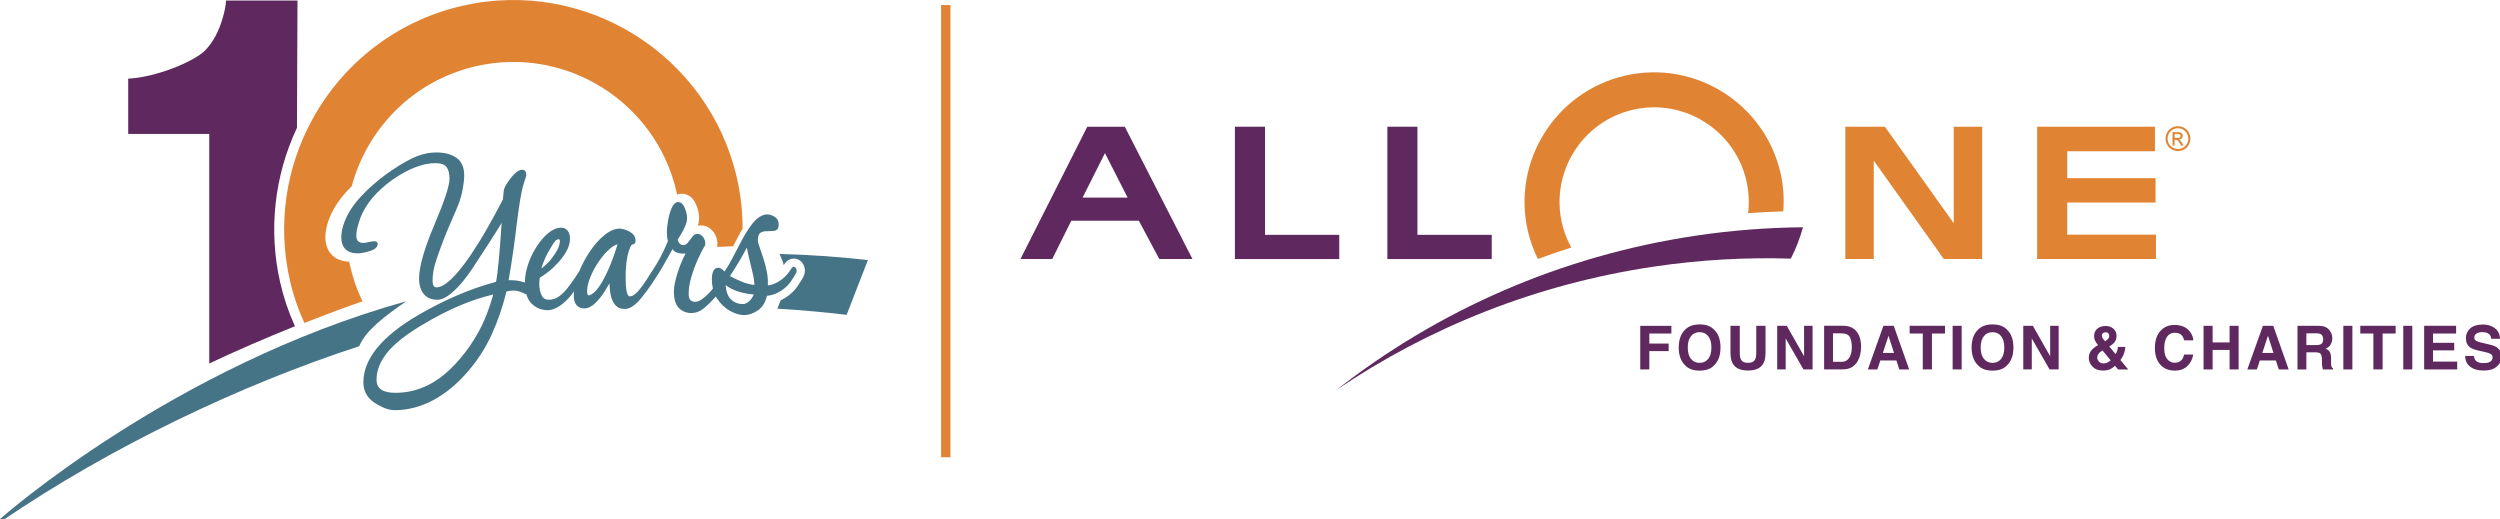 <?xml version="1.0" encoding="UTF-8"?>
<svg id="Logo_FIles" data-name="Logo FIles" xmlns="http://www.w3.org/2000/svg" viewBox="0 0 735.71 152.74">
  <defs>
    <style>
      .cls-1 {
        fill: #5f295f;
      }

      .cls-2 {
        fill: #467487;
      }

      .cls-3 {
        fill: #e08433;
      }
    </style>
  </defs>
  <path class="cls-3" d="M459.65,65.65c-3.42-14.97,5.96-29.94,20.93-33.36,14.97-3.43,29.94,5.97,33.36,20.94.73,3.17.88,6.38.5,9.51,3.46-.26,6.91-.44,10.35-.54.29-3.76.04-7.56-.81-11.27-4.69-20.5-25.19-33.37-45.7-28.68-20.5,4.69-33.37,25.19-28.67,45.69.66,2.89,1.67,5.65,2.97,8.27,3.23-1.2,6.51-2.33,9.82-3.38-1.24-2.25-2.17-4.66-2.75-7.19"/>
  <path class="cls-1" d="M330.4,37.29h-10.43l-19.66,38.93h9.35s5.1-10.26,5.6-11.27h19.88c.52.98,6.02,11.27,6.02,11.27h9.76l-19.91-38.93h-.62,0ZM325.17,45.06c1.3,2.55,5.57,10.93,6.67,13.09h-13.25c1.08-2.15,5.29-10.53,6.58-13.09"/>
  <polygon class="cls-1" points="371.25 37.29 363.41 37.29 363.41 76.23 394.12 76.23 394.12 69.11 372.27 69.11 372.27 37.29 371.25 37.29"/>
  <polygon class="cls-1" points="416.12 37.29 408.28 37.29 408.28 76.23 438.99 76.23 438.99 69.11 417.13 69.11 417.13 37.29 416.12 37.29"/>
  <path class="cls-3" d="M582.3,37.29h-7.35v28.39c-2.92-4.1-20.25-28.39-20.25-28.39h-11.65v38.93h8.37v-28.95c2.85,4,20.62,28.95,20.62,28.95h11.28v-38.93h-1.02Z"/>
  <polygon class="cls-3" points="633.15 37.29 599.5 37.29 599.5 76.23 634.47 76.23 634.47 69.05 608.35 69.05 608.35 59.6 634.35 59.6 634.35 52.43 608.35 52.43 608.35 44.51 634.17 44.51 634.17 37.29 633.15 37.29"/>
  <path class="cls-1" d="M499.15,69.34c-40.07,5.96-76.09,22.12-105.86,45.42,27.15-18.4,58.75-31.14,93.35-36.29,13.6-2.03,27.1-2.77,40.37-2.36,1.51-2.95,2.7-6.05,3.58-9.23-10.38.1-20.88.89-31.44,2.46"/>
  <path class="cls-3" d="M640.94,37.13c.62,0,1.22.16,1.8.47.59.31,1.04.76,1.37,1.35.32.59.49,1.2.49,1.84s-.16,1.24-.48,1.82c-.32.58-.77,1.04-1.35,1.36-.58.32-1.19.48-1.82.48s-1.24-.16-1.82-.48-1.03-.77-1.36-1.36c-.32-.58-.48-1.19-.48-1.82s.16-1.25.49-1.84.78-1.04,1.37-1.35c.58-.32,1.18-.47,1.8-.47M640.94,37.74c-.51,0-1.01.13-1.5.39-.48.27-.87.64-1.14,1.13s-.41,1-.41,1.53.13,1.03.4,1.52c.27.48.65.86,1.13,1.13.49.27.99.4,1.52.4s1.04-.13,1.52-.4c.48-.27.86-.65,1.13-1.13s.4-.99.4-1.52-.14-1.04-.41-1.53c-.27-.49-.65-.86-1.14-1.13-.49-.26-.99-.39-1.5-.39M639.34,42.82v-3.94h1.35c.46,0,.8.04,1,.11s.37.2.49.38.18.38.18.58c0,.29-.1.54-.31.75-.2.21-.48.33-.82.36.14.06.25.13.33.21.16.15.35.41.58.78l.48.77h-.78l-.35-.62c-.27-.49-.49-.79-.66-.91-.12-.09-.29-.14-.51-.14h-.38v1.68h-.64.04ZM639.98,40.6h.77c.37,0,.62-.05.75-.16.14-.11.2-.26.2-.44,0-.12-.03-.22-.1-.31-.06-.09-.15-.16-.27-.21-.12-.04-.33-.07-.64-.07h-.72v1.19h0Z"/>
  <polygon class="cls-1" points="482.7 95.89 491.86 95.89 491.86 98.15 485.37 98.15 485.37 101.1 491.06 101.1 491.06 103.33 485.37 103.33 485.37 108.72 482.7 108.72 482.7 95.89"/>
  <path class="cls-1" d="M504.38,107.57c-.97,1-2.37,1.5-4.2,1.5s-3.24-.5-4.21-1.5c-1.3-1.23-1.95-2.99-1.95-5.3s.65-4.12,1.95-5.3c.97-1,2.37-1.5,4.21-1.5s3.23.5,4.2,1.5c1.3,1.18,1.94,2.95,1.94,5.3s-.65,4.07-1.94,5.3M502.7,105.62c.63-.79.94-1.9.94-3.35s-.31-2.55-.94-3.34-1.47-1.18-2.53-1.18-1.91.39-2.54,1.17-.95,1.9-.95,3.34.32,2.56.95,3.35c.63.78,1.48,1.17,2.54,1.17s1.9-.39,2.53-1.17"/>
  <path class="cls-1" d="M509.26,95.87h2.73v7.89c0,.88.1,1.53.31,1.94.32.72,1.03,1.08,2.12,1.08s1.78-.36,2.11-1.08c.21-.41.31-1.05.31-1.94v-7.89h2.73v7.89c0,1.36-.21,2.43-.64,3.19-.79,1.39-2.29,2.09-4.52,2.09s-3.73-.7-4.52-2.09c-.42-.76-.64-1.82-.64-3.19v-7.89h.01Z"/>
  <polygon class="cls-1" points="523 95.87 525.81 95.87 530.91 104.83 530.91 95.87 533.41 95.87 533.41 108.71 530.72 108.71 525.5 99.6 525.5 108.71 523 108.71 523 95.87"/>
  <path class="cls-1" d="M544.34,96.15c.9.3,1.63.84,2.19,1.63.45.64.75,1.33.92,2.07.16.74.24,1.45.24,2.12,0,1.71-.34,3.15-1.03,4.34-.93,1.6-2.37,2.39-4.31,2.39h-5.54v-12.84h5.54c.8.01,1.46.11,1.99.28M539.42,98.1v8.38h2.48c1.27,0,2.15-.63,2.65-1.87.27-.69.41-1.5.41-2.45,0-1.31-.21-2.31-.61-3.01-.41-.7-1.23-1.05-2.45-1.05h-2.48Z"/>
  <path class="cls-1" d="M554.26,95.88h3.04l4.54,12.84h-2.91l-.85-2.64h-4.73l-.87,2.64h-2.8l4.58-12.84h0ZM554.09,103.86h3.29l-1.62-5.05-1.67,5.05Z"/>
  <polygon class="cls-1" points="572.38 95.87 572.38 98.15 568.54 98.15 568.54 108.71 565.84 108.71 565.84 98.15 561.98 98.15 561.98 95.87 572.38 95.87"/>
  <rect class="cls-1" x="574.63" y="95.88" width="2.66" height="12.84"/>
  <path class="cls-1" d="M590.58,107.57c-.97,1-2.37,1.5-4.21,1.5s-3.24-.5-4.21-1.5c-1.3-1.23-1.95-2.99-1.95-5.3s.65-4.12,1.95-5.3c.97-1,2.37-1.5,4.21-1.5s3.24.5,4.21,1.5c1.29,1.18,1.94,2.95,1.94,5.3s-.65,4.07-1.94,5.3M588.9,105.62c.62-.79.93-1.9.93-3.35s-.31-2.55-.93-3.34c-.63-.79-1.47-1.18-2.53-1.18s-1.91.39-2.54,1.17c-.64.78-.95,1.9-.95,3.34s.31,2.56.95,3.35c.63.78,1.48,1.17,2.54,1.17s1.91-.39,2.53-1.17"/>
  <polygon class="cls-1" points="595.42 95.87 598.23 95.87 603.33 104.83 603.33 95.87 605.83 95.87 605.83 108.71 603.15 108.71 597.92 99.6 597.92 108.71 595.42 108.71 595.42 95.87"/>
  <path class="cls-1" d="M615.27,103.35c.38-.55,1.01-1.1,1.88-1.64l.27-.16c-.37-.42-.66-.85-.86-1.28-.21-.43-.3-.89-.3-1.36,0-.93.31-1.67.95-2.19.63-.53,1.46-.79,2.46-.79.93,0,1.69.27,2.29.81s.9,1.23.9,2.07c0,.76-.18,1.37-.54,1.84s-.89.91-1.59,1.31l1.85,2.24c.21-.3.37-.63.49-.99.12-.35.17-.73.18-1.12h2.2c-.04.78-.23,1.57-.56,2.37-.18.45-.49.95-.9,1.49l2.33,2.78h-3.01l-.89-1.09c-.43.4-.84.7-1.21.9-.67.34-1.44.51-2.32.51-1.32,0-2.34-.38-3.08-1.15-.74-.76-1.11-1.62-1.11-2.55,0-.77.19-1.43.57-1.99M617.7,106.42c.35.36.8.53,1.35.53.41,0,.81-.09,1.18-.28s.67-.39.9-.63l-2.4-2.92c-.63.41-1.04.78-1.25,1.09-.2.31-.3.66-.3,1.04,0,.42.18.82.53,1.17M618.79,99.55c.11.17.34.47.7.9.36-.24.62-.45.78-.62.3-.31.45-.65.45-1.02,0-.27-.09-.51-.27-.72s-.46-.31-.82-.31c-.23,0-.45.06-.64.18-.3.18-.45.47-.45.85,0,.23.08.48.25.73"/>
  <path class="cls-1" d="M635.94,97.22c1.03-1.06,2.35-1.59,3.95-1.59,2.14,0,3.7.71,4.69,2.12.55.8.84,1.59.88,2.4h-2.68c-.17-.62-.39-1.08-.66-1.4-.48-.56-1.19-.83-2.13-.83s-1.71.39-2.26,1.18c-.55.79-.83,1.9-.83,3.34s.29,2.52.87,3.23c.58.72,1.32,1.08,2.22,1.08s1.62-.31,2.11-.92c.27-.33.49-.83.66-1.49h2.67c-.23,1.4-.82,2.54-1.77,3.42-.94.88-2.15,1.31-3.63,1.31-1.83,0-3.26-.59-4.31-1.78s-1.57-2.82-1.57-4.89c0-2.24.59-3.97,1.78-5.18"/>
  <polygon class="cls-1" points="648.47 108.72 648.47 95.88 651.14 95.88 651.14 100.77 656.13 100.77 656.13 95.88 658.79 95.88 658.79 108.72 656.13 108.72 656.13 102.98 651.14 102.98 651.14 108.72 648.47 108.72"/>
  <path class="cls-1" d="M665.94,95.88h3.04l4.54,12.84h-2.91l-.85-2.64h-4.73l-.87,2.64h-2.81l4.59-12.84h0ZM665.76,103.86h3.29l-1.62-5.05-1.67,5.05Z"/>
  <path class="cls-1" d="M684.27,96.21c.47.2.88.5,1.2.9.27.32.49.69.65,1.08.16.39.24.84.24,1.35,0,.61-.15,1.21-.46,1.8s-.82,1-1.53,1.25c.59.24,1.01.58,1.26,1.02s.37,1.11.37,2.01v.86c0,.59.02.99.07,1.19.07.33.23.57.5.73v.32h-2.97c-.08-.28-.14-.51-.17-.69-.07-.36-.11-.73-.11-1.11l-.02-1.19c0-.82-.15-1.36-.42-1.64-.27-.27-.78-.41-1.53-.41h-2.62v5.04h-2.62v-12.84h6.14c.88.02,1.55.13,2.03.33M678.73,98.1v3.45h2.89c.57,0,1-.07,1.29-.21.51-.24.76-.73.76-1.45,0-.78-.24-1.3-.73-1.57-.28-.15-.69-.23-1.24-.23h-2.97Z"/>
  <rect class="cls-1" x="689.61" y="95.88" width="2.66" height="12.84"/>
  <polygon class="cls-1" points="705 95.87 705 98.15 701.16 98.15 701.16 108.71 698.45 108.71 698.45 98.15 694.6 98.15 694.6 95.87 705 95.87"/>
  <rect class="cls-1" x="707.24" y="95.88" width="2.66" height="12.84"/>
  <polygon class="cls-1" points="722.8 98.15 716.01 98.15 716.01 100.88 722.24 100.88 722.24 103.11 716.01 103.11 716.01 106.41 723.12 106.41 723.12 108.72 713.39 108.72 713.39 95.87 722.8 95.87 722.8 98.15"/>
  <path class="cls-1" d="M728.03,104.75c.08.59.25,1.02.49,1.32.45.53,1.21.79,2.28.79.65,0,1.17-.07,1.58-.21.76-.27,1.15-.76,1.15-1.49,0-.43-.19-.75-.56-.99-.38-.23-.97-.43-1.78-.6l-1.39-.3c-1.37-.3-2.3-.63-2.82-.98-.87-.59-1.3-1.52-1.3-2.78,0-1.15.42-2.11,1.27-2.87.84-.76,2.09-1.14,3.73-1.14,1.37,0,2.54.36,3.51,1.08.97.72,1.47,1.76,1.52,3.12h-2.58c-.05-.77-.39-1.32-1.04-1.64-.43-.22-.96-.32-1.6-.32-.71,0-1.27.14-1.7.42-.42.28-.64.67-.64,1.17,0,.46.21.8.63,1.03.27.15.84.33,1.71.53l2.25.53c.99.23,1.73.55,2.22.93.77.6,1.15,1.48,1.15,2.62s-.45,2.15-1.36,2.92c-.91.78-2.19,1.16-3.84,1.16s-3.02-.38-3.99-1.15c-.97-.76-1.45-1.81-1.45-3.15h2.56,0Z"/>
  <rect class="cls-3" x="276.95" y="1.49" width="2.75" height="133.07"/>
  <g>
    <path class="cls-1" d="M86.8,96.01c-1.9-4.22-3.36-8.53-4.33-12.82-3.51-15.35-1.76-31.37,4.92-45.58l.16-37.45h-21.04c0,1.14-.33,2.87-.99,5.2-1.14,3.9-2.82,7.01-5.02,9.34-3.23,3.41-14.69,8.08-22.77,8.44v16.28h23.85v67.55c7.31-3.48,17.03-7.69,25.23-10.97h-.01Z"/>
    <path class="cls-3" d="M103.07,78.5c-.12-.5-.21-1.01-.31-1.51-4.33-.11-7.01-2.85-7.01-7.22,0-1.64.37-3.43,1.1-5.34,1.07-2.81,2.84-5.55,5.24-8.16.45-.49.93-.97,1.41-1.45,4.58-17.07,18.2-31.14,36.59-35.34,26.48-6.07,52.96,10.55,59.02,37.04.06.26.1.51.16.77.54-.22,1.04-.27,1.42-.27,1.07,0,3.04.43,4.21,3.27.56,1.36.84,2.66.84,3.87,0,.74-.12,1.51-.36,2.29.35-.09.67-.11.91-.11,1.4,0,2.7.67,3.65,1.89.84,1.08,1.24,2.41,1.17,3.87v.11c0,.16-.05.31-.08.46,1.57-.08,3.14-.14,4.7-.2.54-1.04,1.08-2.07,1.64-3.12.37-.7.76-1.36,1.15-1.99.02-5-.51-10-1.64-14.92C208.58,16.17,172.32-6.6,136.04,1.71c-19.53,4.47-35.16,17.07-44.11,33.4-7.66,13.98-10.44,30.71-6.61,47.43.98,4.34,2.43,8.52,4.26,12.51.73-.3,1.46-.59,2.2-.88,4.83-1.89,9.8-3.74,14.89-5.49-1.57-3.24-2.77-6.66-3.58-10.21l-.02.03Z"/>
    <path class="cls-2" d="M234.37,79.25h0c-.17-.62-.56-.71-.78-.71-.25,0-.48.14-.67.44-.88,1.42-1.83,2.51-2.84,3.24-1.01.73-1.93,1.23-2.74,1.47-.65.19-1.09.27-1.38.29.07-1.26-.02-2.55-.26-3.85-.27-1.43-.62-2.8-1.04-4.08-.42-1.28-.8-2.39-1.14-3.36-.33-.92-.49-1.59-.49-1.99,0-1.1.23-1.82.69-2.14.51-.35,1.1-.52,1.81-.52.79,0,1.51-.03,2.15-.09,1.08-.1,1.35-.78,1.41-1.17.22-1.29-.1-2.24-.93-2.84-.77-.56-1.58-.84-2.43-.84-.37,0-.62.04-.72.1-1.26.3-2.46,1.16-3.55,2.56-1.05,1.34-2.08,2.94-3.06,4.76-.97,1.81-1.91,3.61-2.83,5.39-.79,1.55-1.59,2.89-2.35,3.99-.17-.18-.37-.37-.59-.55-.46-.37-.86-.55-1.22-.55-.78,0-1.33.41-1.6,1.2-.22.66-.33,1.39-.33,2.16,0,.96.11,1.88.32,2.76-.39.5-.71.88-.95,1.13-.75.78-1.5,1.45-2.24,1.99-1.41,1.04-2.71.92-3.42.28-.35-.32-.53-.96-.53-1.92,0-1.43.26-3.06.78-4.85.53-1.82,1.18-3.6,1.95-5.29.77-1.7,1.48-3.07,2.11-4.06l.06-.09v-.1c.05-.88-.17-1.64-.65-2.25-.5-.63-1.08-.95-1.73-.95-.55,0-1.06.33-1.52.97-.37.52-.78,1.07-1.24,1.63-.38.47-.84.7-1.41.7-.28,0-1.12,0-1.58-1.58.29-.44.63-.99,1.02-1.65.45-.75.85-1.54,1.19-2.34.36-.84.55-1.63.55-2.36,0-.89-.22-1.88-.66-2.95-.48-1.17-1.14-1.77-1.96-1.77-.73,0-1.36.56-1.87,1.67-.45.99-.8,2.17-1.06,3.53-.25,1.34-.38,2.64-.38,3.85,0,1.04.1,1.82.31,2.38-.27.71-.73,1.78-1.39,3.18-.51,1.08-1.22,2.4-2.12,3.91-.08.08-.14.17-.17.25-.45.7-.94,1.47-1.45,2.26l-.34.52c-.19.26-.32.49-.41.66l-.32.5c-.9,1.42-1.81,2.64-2.7,3.64-.83.93-1.6,1.4-2.28,1.4-.14,0-.52,0-.8-.84-.24-.7-.37-1.52-.41-2.44-.04-.95-.06-1.71-.06-2.27,0-4.32.54-7.48,1.61-9.4.09-.18.24-.27.46-.31.53-.09.84-.48.84-1.06,0-.91-.33-1.64-.97-2.17-.59-.48-1.25-.85-1.98-1.09-.74-.24-1.3-.36-1.72-.36-1.42,0-2.94.66-4.53,1.95-1.55,1.26-3.01,2.93-4.36,4.96-1.18,1.79-2.21,3.71-3.01,5.66-.33.51-.73,1.12-1.21,1.84-.64.96-1.37,1.96-2.16,2.99-.77,1.01-1.64,1.87-2.57,2.55-.9.65-1.91.99-3,.99-1.02,0-1.72-.43-2.13-1.3-.45-.96-.68-2.08-.68-3.31,0-.64.05-1.27.14-1.87.64-.35,1.42-.89,2.34-1.6,1.01-.77,2.01-1.7,2.99-2.76.98-1.06,1.83-2.21,2.51-3.43.7-1.24,1.05-2.48,1.05-3.67,0-1.05-.24-1.87-.72-2.42-.5-.57-1.11-.85-1.83-.85-1.27,0-2.55.53-3.82,1.57-1.22,1.01-2.37,2.34-3.42,3.95-1.04,1.6-1.89,3.36-2.52,5.22-.64,1.86-.96,3.67-.96,5.4-.27-.1-.55-.19-.88-.26-.63-.17-1.25-.29-1.86-.35-.6-.06-1.21-.08-1.83-.08h-.22c.57-3.31,1.04-6.3,1.41-8.89.39-2.77.67-4.96.86-6.71.38-3.08.75-5.75,1.11-7.96.36-2.17.73-3.84,1.1-4.95l.62-1.92c.06-.13.09-.3.09-.58,0-1.35-.83-1.49-1.19-1.49-.47,0-.96.19-1.51.58-.5.36-.98.81-1.41,1.33-.5.58-1.02,1.27-1.55,2.08-.55.85-.86,1.51-.94,2.04l-.28,2.73c-1.49,2.88-3.04,5.73-4.61,8.49-1.57,2.76-3.23,5.43-4.92,7.94-4.28,6.25-7.65,9.42-10.01,9.42-.31,0-1.15,0-1.15-2.07,0-.77.08-1.69.25-2.74.17-1.04.48-2.22.93-3.5,1.25-3.66,2.47-6.85,3.61-9.47,1.16-2.66,2.05-4.73,2.66-6.2.65-1.66,1.13-3.31,1.42-4.91.29-1.59.44-2.96.44-4.06,0-2.39-.78-4.13-2.31-5.2-1.49-1.03-3.45-1.55-5.84-1.55s-4.78.58-7.16,1.73c-2.35,1.14-4.94,2.72-7.68,4.7-2.78,2.04-5.3,4.27-7.48,6.62-2.19,2.37-3.8,4.85-4.76,7.38-.62,1.62-.94,3.13-.94,4.47,0,3.14,1.67,4.8,4.84,4.8.41,0,.99-.07,1.73-.22.73-.14,1.36-.3,1.86-.48,1.51-.45,2.28-1.15,2.28-2.07,0-.39-.25-.81-.96-.81-.34,0-.89.09-1.69.26-.69.16-1.22.24-1.57.24-1.43,0-2.07-.69-2.07-2.24,0-1.19.41-2.94,1.23-5.2,1.57-4.04,4.71-7.77,9.34-11.1,4.71-3.27,8.97-4.93,12.68-4.93,1.61,0,2.72.38,3.29,1.12.59.77.89,1.95.89,3.49,0,2.03-1.51,6.6-4.48,13.59-2.98,7.03-4.48,12.33-4.48,15.76,0,1.89.46,3.42,1.37,4.53.93,1.14,2.29,1.71,4.04,1.71,1.33,0,2.88-.81,4.74-2.48,1.79-1.6,3.68-3.91,5.63-6.86,1.86-2.83,3.48-5.3,4.85-7.42,1.36-2.11,2.56-4.01,3.57-5.69.03-.06.06-.13.1-.21-.33,4.93-.62,8.76-.88,11.42-.27,2.81-.52,4.81-.77,5.96-3.92,1.07-7.77,2.41-11.44,3.99-3.74,1.61-7.57,3.54-11.37,5.75-10.77,6.26-16.23,12.94-16.23,19.84,0,2.44,1.02,4.4,3.02,5.83.82.58,1.79,1.12,2.89,1.61,1.13.5,2.25.75,3.33.75,3.85,0,7.65-.99,11.29-2.93,3.62-1.93,7.05-4.76,10.19-8.4,2.86-3.29,5.24-6.98,7.05-10.95,1.78-3.9,3.24-8.15,4.34-12.65.35-.08.69-.15,1.02-.19.38-.05.74-.08,1.06-.08,1.03,0,2.16.33,3.36.98.14.07.27.12.37.15.02,0,.05.01.07.02.33,1.14.85,2.06,1.56,2.74,1.32,1.25,2.89,1.89,4.66,1.89,1.38,0,2.88-.64,4.47-1.91,1.06-.85,2.17-2.05,3.3-3.59-.04.41-.05.81-.05,1.2,0,1.28.28,2.24.84,2.85.57.62,1.3.93,2.17.93,1.13,0,2.24-.52,3.3-1.55,1.01-.98,1.95-2.16,2.8-3.51.51-.81.98-1.6,1.39-2.34.03.85.09,1.71.2,2.56.18,1.41.59,2.6,1.24,3.52.68.98,1.71,1.48,3.06,1.48,1.55,0,3.2-1.13,5.04-3.45.92-1.14,1.81-2.34,2.67-3.59.41-.6.83-1.24,1.28-1.95l.06-.09c.66-.98,1.38-2.15,2.15-3.46.77-1.31,1.47-2.55,2.09-3.7l.75-1.39c.25.42.6.73,1.03.93.96.42,2,.45,2.81.38-.91,1.75-1.7,3.64-2.33,5.64-.73,2.29-1.1,4.15-1.1,5.55,0,2.25.5,3.88,1.49,4.86.99.98,2.21,1.47,3.64,1.47,1.34,0,2.61-.49,3.76-1.45,1.09-.91,2.13-1.92,3.09-3,.1-.1.22-.25.36-.42.12.22.24.43.38.63,1.04,1.57,2.31,2.78,3.79,3.6s2.88,1.24,4.16,1.24c1.37,0,2.75-.48,4.11-1.43,1.3-.91,2.17-2.33,2.6-4.24.4-.02.94-.12,1.68-.32.95-.27,1.97-.79,3.03-1.54.91-.64,1.7-1.45,2.35-2.38.64-.92,1.15-1.76,1.54-2.51.16-.31.19-.66.09-1.04h-.02ZM160,76.99c.4-.98.83-1.9,1.26-2.7.3-.51.72-1.22,1.26-2.12.62-1.05,1.01-1.43,1.23-1.55.24-.14.47-.21.67-.21.13,0,.35,0,.35.63,0,.4-.13.96-.38,1.66-.18.53-.53,1.18-1.04,1.94-.54.8-.95,1.38-1.23,1.74-.66.77-1.35,1.45-2.04,2.04-.31.26-.56.45-.77.6.19-.67.43-1.34.7-2.02h0ZM142.6,94.04c-1.09,2.57-2.56,5.2-4.36,7.82-1.88,2.68-3.87,5.01-5.91,6.94-2.04,1.92-4.13,3.42-6.22,4.47-1.53.77-3.13,1.36-4.76,1.75-1.64.39-3.32.58-4.99.58-3.73,0-5.55-1.26-5.55-3.85,0-2.72,1.07-5.42,3.17-8.02,2.13-2.63,5.66-5.41,10.51-8.26,3.85-2.3,7.57-4.2,11.05-5.66,3.27-1.36,6.5-2.42,9.61-3.14-.69,2.52-1.55,5.01-2.56,7.38h.01ZM179.83,77.42c-.81,2.02-1.67,3.83-2.55,5.38-.87,1.53-1.73,2.67-2.56,3.36-.81.63-1.25.77-1.47.77-.38,0-.47-.66-.47-1.22,0-1.25.33-2.66.97-4.22.65-1.57,1.49-3.12,2.5-4.59,1-1.46,2.08-2.69,3.19-3.66.84-.73,1.61-1.17,2.29-1.33-.54,1.84-1.18,3.69-1.91,5.51h.01ZM220.39,88.72h0c-.61.5-1.19.76-1.75.76-1.43,0-2.6-.46-3.58-1.42-.85-.82-1.36-2.21-1.52-4.14,1.2.88,2.53,1.54,3.96,1.95,1.49.43,2.95.7,4.33.79-.42.92-.9,1.61-1.44,2.05h0ZM218.41,82.93c-1.2-.48-2.41-1.04-3.61-1.68.97-1.45,1.9-2.94,2.77-4.41.74-1.27,1.49-2.6,2.22-3.97.16.91.37,1.9.63,2.98.38,1.55.74,3.07,1.08,4.53.32,1.35.48,2.52.5,3.47-1.22-.14-2.43-.44-3.6-.91h0Z"/>
    <path class="cls-2" d="M119.59,88.64C50.79,107.81.5,152.31,0,152.74l.47.62c32.08-21.89,70.41-40.15,105.26-51.48,1.8-4.61,7.79-9.04,13.85-13.24h0Z"/>
    <path class="cls-2" d="M254.9,76.47c-8.31-.92-16.69-1.5-24.91-1.72h-.56l.18.51.06.13c.25.47.66,1.36.97,2.63.07-.11.15-.21.22-.33.7-1.04,1.68-1.59,2.74-1.59,1.48,0,2.7.98,3.12,2.49.01.04.02.08.03.12.23.93.12,1.85-.3,2.67-.44.85-1.01,1.78-1.71,2.79-.81,1.17-1.8,2.18-2.94,2.98-.69.5-1.38.9-2.06,1.23-.23.63-.48,1.27-.78,1.94l-.23.52.57.03c6.52.39,13.1.98,19.55,1.75l.3.04,6.26-16.14-.5-.06h0Z"/>
  </g>
</svg>